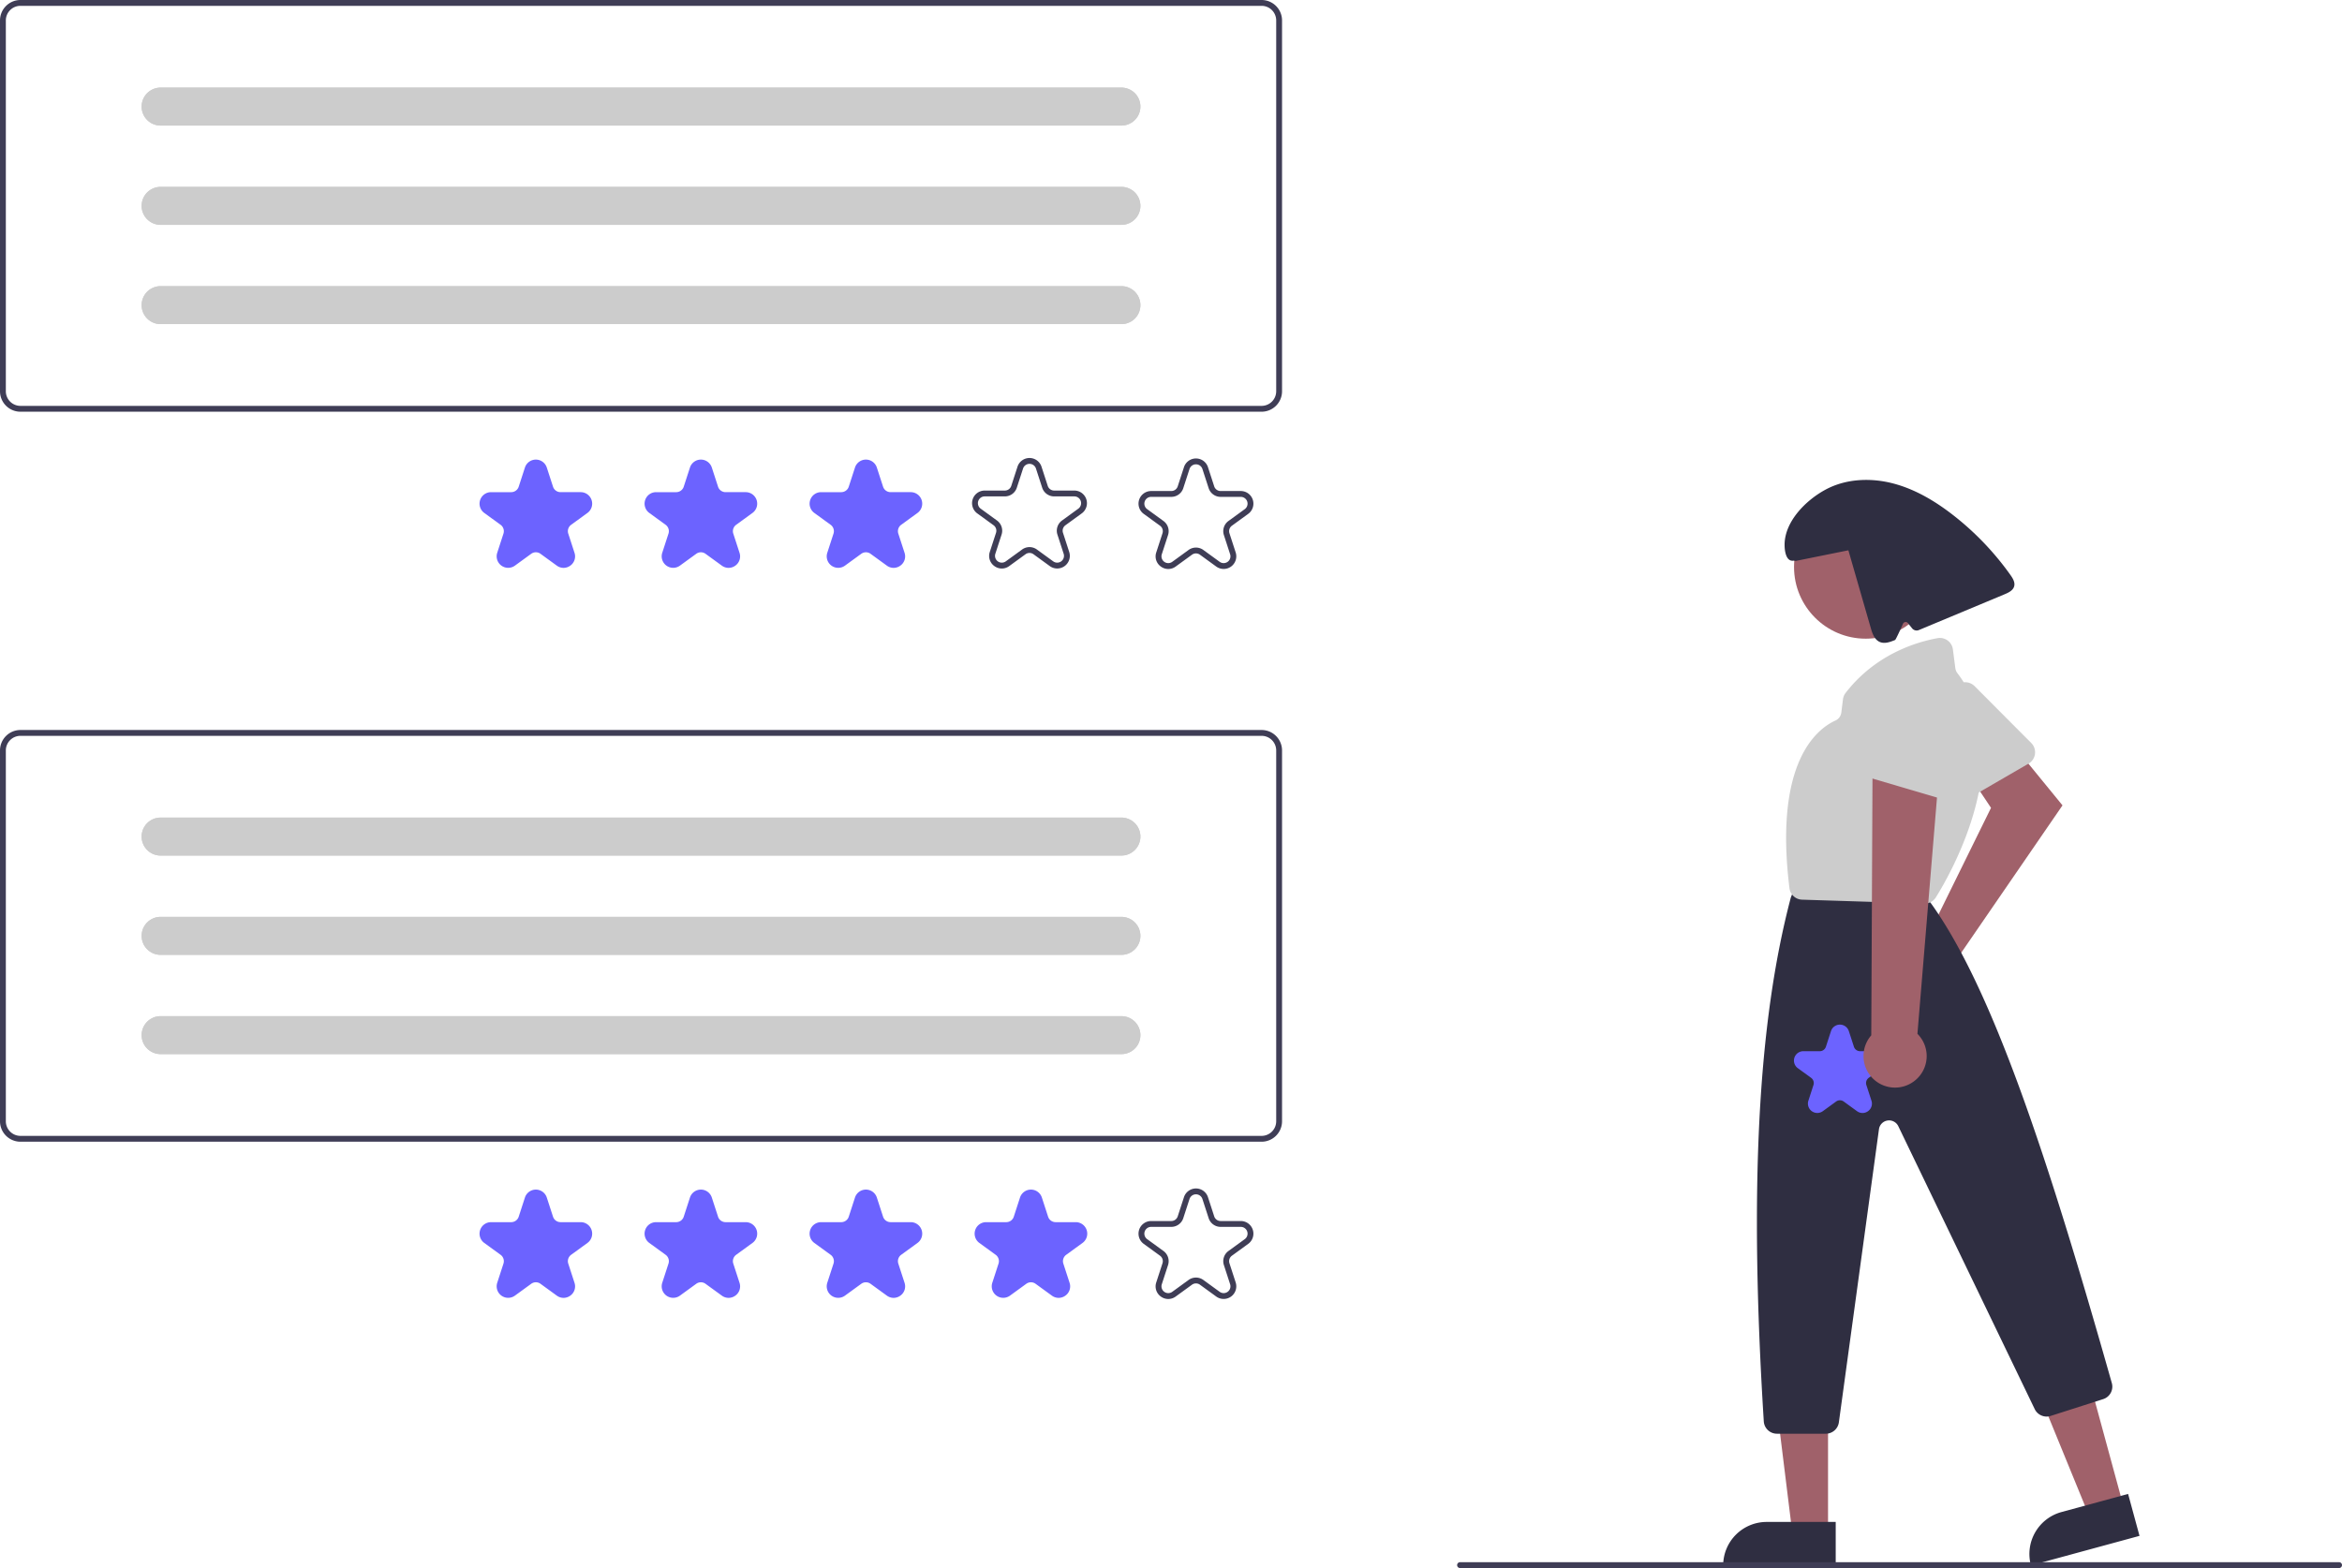 <svg data-name="Layer 1" xmlns="http://www.w3.org/2000/svg" width="801.953" height="537"><path d="M658.25 321.503a10.527 10.527 0 011.62-.346l21.899-44.497-6.686-10.023 13.808-12.067 17.357 21.24-35.35 51.449a10.496 10.496 0 11-12.649-5.756z" fill="#a0616a"/><path d="M695.632 260.718a4.514 4.514 0 01-1.016.801l-22.406 12.989a4.5 4.5 0 01-6.324-1.968l-10.897-23.023a4.476 4.476 0 011.537-5.645l13.89-9.448a4.502 4.502 0 015.717.544l19.413 19.481a4.504 4.504 0 01.086 6.27z" fill="#ccc"/><path fill="#a0616a" d="M727.092 515.689l-11.83 3.219-18.045-44.097 17.46-4.751 12.415 45.629z"/><path d="M705.892 517.827l22.815-6.207 3.908 14.364-37.179 10.116a14.887 14.887 0 0110.456-18.273z" fill="#2f2e41"/><path fill="#a0616a" d="M625.961 524.716l-12.259-.001-5.833-47.288 18.094.001-.002 47.288z"/><path d="M604.944 521.212h23.644V536.1h-38.53a14.887 14.887 0 0114.886-14.887z" fill="#2f2e41"/><circle cx="638.878" cy="194.165" r="24.561" fill="#a0616a"/><path d="M625.21 491h-16.753a4.513 4.513 0 01-4.496-4.223c-4.992-79.361-2.072-136.289 9.19-179.153a4.678 4.678 0 01.182-.552l.898-2.243a4.479 4.479 0 014.178-2.829h34.452a4.493 4.493 0 013.417 1.571l4.68 5.46c.09.107.176.215.258.33 21.101 29.425 40.011 86.953 61.913 164.278a4.485 4.485 0 01-2.959 5.516l-18.005 5.762a4.524 4.524 0 01-5.425-2.332l-46.722-96.907a3.5 3.5 0 00-6.62 1.046l-13.729 100.385a4.517 4.517 0 01-4.458 3.891z" fill="#2f2e41"/><path d="M659.068 309.43l-.14-.001-41.85-1.322a4.485 4.485 0 01-4.328-3.954c-5.305-42.941 9.244-54.445 15.746-57.397a3.46 3.46 0 002.012-2.743l.562-4.501a4.484 4.484 0 01.89-2.186c10.193-13.205 24.112-17.433 31.502-18.778a4.493 4.493 0 015.252 3.85l.842 6.462a3.56 3.56 0 00.714 1.692c21.259 27.792-2.425 68.827-7.389 76.77a4.508 4.508 0 01-3.813 2.109z" fill="#ccc"/><path d="M688.431 196.93a97.753 97.753 0 00-19.505-20.42c-6.198-4.841-13.098-8.978-20.71-10.956-7.612-1.979-16.018-1.642-22.963 2.049-6.945 3.69-14.125 11.024-14.17 18.89-.013 2.526.63 5.944 3.118 5.507l.72.096 18.006-3.637 7.67 26.615c.539 1.87 1.262 3.961 3.036 4.758 1.672.751 3.605.044 5.296-.662.279-.117 2.669-5.482 2.669-5.482a1 1 0 011.722-.288l1.42 1.774a2 2 0 002.332.596l29.366-12.258c1.353-.565 2.865-1.302 3.257-2.715.376-1.353-.451-2.721-1.264-3.867z" fill="#2f2e41"/><path d="M800.953 537h-301a1 1 0 010-2h301a1 1 0 010 2z" fill="#3f3d56"/><path d="M637.77 381.164a3.203 3.203 0 01-1.89-.625l-4.551-3.308a2.206 2.206 0 00-2.602 0l-4.552 3.308a3.213 3.213 0 01-4.945-3.593l1.738-5.35a2.207 2.207 0 00-.804-2.475l-4.552-3.308a3.213 3.213 0 011.89-5.813h5.626a2.208 2.208 0 002.105-1.53l1.738-5.35a3.213 3.213 0 016.113 0l1.739 5.35a2.208 2.208 0 002.105 1.53h5.626a3.213 3.213 0 011.889 5.813l-4.552 3.307a2.208 2.208 0 00-.804 2.475l1.739 5.351a3.165 3.165 0 01-1.168 3.593 3.203 3.203 0 01-1.888.625z" fill="#6c63ff"/><path d="M655.165 370.466a10.743 10.743 0 001.407-16.412l7.773-93.872-23.144 3.184-.44 91.205a10.8 10.8 0 0014.404 15.895z" fill="#a0616a"/><path d="M665.857 273.7a4.514 4.514 0 01-1.28-.186l-24.846-7.308a4.5 4.5 0 01-2.927-5.941l9.195-23.754a4.476 4.476 0 015.152-2.772l16.415 3.569a4.502 4.502 0 013.542 4.521l-.763 27.492a4.504 4.504 0 01-4.488 4.378z" fill="#ccc"/><path d="M432 391H7a7.008 7.008 0 01-7-7V257a7.008 7.008 0 017-7h425a7.008 7.008 0 017 7v127a7.008 7.008 0 01-7 7zM7 252a5.006 5.006 0 00-5 5v127a5.006 5.006 0 005 5h425a5.006 5.006 0 005-5V257a5.006 5.006 0 00-5-5z" fill="#3f3d56"/><path d="M192.975 444.475a3.925 3.925 0 01-2.314-.766l-5.576-4.051a2.702 2.702 0 00-3.188 0l-5.576 4.051a3.937 3.937 0 01-6.058-4.4l2.13-6.556a2.705 2.705 0 00-.985-3.032l-5.576-4.052a3.936 3.936 0 012.313-7.12h6.893a2.705 2.705 0 002.58-1.874l2.129-6.556a3.937 3.937 0 017.488 0l2.13 6.556a2.705 2.705 0 002.579 1.873h6.893a3.937 3.937 0 012.313 7.121l-5.576 4.052a2.705 2.705 0 00-.985 3.032l2.13 6.555a3.877 3.877 0 01-1.43 4.401 3.924 3.924 0 01-2.314.766zM249.484 444.475a3.925 3.925 0 01-2.314-.766l-5.577-4.051a2.702 2.702 0 00-3.187 0l-5.577 4.051a3.937 3.937 0 01-6.058-4.4l2.13-6.556a2.705 2.705 0 00-.984-3.032l-5.577-4.052a3.937 3.937 0 012.314-7.12h6.893a2.705 2.705 0 002.579-1.874l2.13-6.556a3.936 3.936 0 017.487 0l2.13 6.556a2.705 2.705 0 002.58 1.873h6.892a3.937 3.937 0 012.314 7.121l-5.576 4.052a2.705 2.705 0 00-.986 3.032l2.13 6.555a3.877 3.877 0 01-1.43 4.401 3.924 3.924 0 01-2.313.766zM305.992 444.475a3.924 3.924 0 01-2.314-.766l-5.576-4.051a2.708 2.708 0 00-3.188 0l-5.576 4.051a3.936 3.936 0 01-6.058-4.4l2.13-6.556a2.705 2.705 0 00-.985-3.032l-5.576-4.052a3.937 3.937 0 012.314-7.12h6.892a2.705 2.705 0 002.579-1.874l2.13-6.556a3.936 3.936 0 017.488 0l2.13 6.556a2.705 2.705 0 002.579 1.873h6.892a3.937 3.937 0 012.314 7.121l-5.576 4.052a2.705 2.705 0 00-.985 3.032l2.13 6.555a3.878 3.878 0 01-1.43 4.401 3.925 3.925 0 01-2.314.766zM362.5 444.475a3.925 3.925 0 01-2.313-.766l-5.577-4.051a2.702 2.702 0 00-3.187 0l-5.577 4.051a3.937 3.937 0 01-6.058-4.4l2.13-6.556a2.704 2.704 0 00-.985-3.032l-5.576-4.052a3.937 3.937 0 012.314-7.12h6.893a2.705 2.705 0 002.579-1.874l2.13-6.556a3.936 3.936 0 017.487 0l2.13 6.556a2.705 2.705 0 002.579 1.873h6.893a3.937 3.937 0 012.314 7.121l-5.577 4.052a2.705 2.705 0 00-.985 3.032l2.13 6.555a3.877 3.877 0 01-1.43 4.401 3.924 3.924 0 01-2.313.766z" fill="#6c63ff"/><path d="M400.04 444.864a4.313 4.313 0 01-2.54-.841 4.26 4.26 0 01-1.572-4.835l2.13-6.555a2.319 2.319 0 00-.844-2.598l-5.576-4.052a4.324 4.324 0 012.542-7.822h6.892a2.318 2.318 0 002.21-1.606l2.13-6.556a4.324 4.324 0 018.226 0l2.13 6.556a2.318 2.318 0 002.21 1.606h6.893a4.324 4.324 0 012.541 7.822l-5.576 4.052a2.318 2.318 0 00-.845 2.598l2.13 6.555a4.324 4.324 0 01-6.654 4.834l-5.576-4.05a2.318 2.318 0 00-2.732 0l-5.577 4.05a4.31 4.31 0 01-2.541.842zm9.485-7.34a4.315 4.315 0 012.541.829l5.577 4.051a2.324 2.324 0 003.576-2.598l-2.13-6.555a4.313 4.313 0 011.571-4.834l5.576-4.052a2.324 2.324 0 00-1.366-4.204h-6.892a4.313 4.313 0 01-4.113-2.988l-2.13-6.555a2.324 2.324 0 00-4.42 0l-2.13 6.555a4.312 4.312 0 01-4.113 2.988h-6.893a2.324 2.324 0 00-1.366 4.204l5.577 4.052a4.314 4.314 0 011.57 4.834l-2.13 6.555a2.324 2.324 0 003.577 2.598l5.576-4.051a4.317 4.317 0 012.542-.828z" fill="#3f3d56"/><path d="M55 280a6.5 6.5 0 000 13h329a6.5 6.5 0 100-13zM55 314a6.5 6.5 0 000 13h329a6.5 6.5 0 100-13zM55 348a6.5 6.5 0 000 13h329a6.5 6.5 0 100-13z" fill="#ccc"/><path d="M55 280a6.5 6.5 0 000 13h329a6.5 6.5 0 100-13zM55 314a6.5 6.5 0 000 13h329a6.5 6.5 0 100-13zM55 348a6.5 6.5 0 000 13h329a6.5 6.5 0 100-13z" fill="#ccc"/><path d="M432 141H7a7.008 7.008 0 01-7-7V7a7.008 7.008 0 017-7h425a7.008 7.008 0 017 7v127a7.008 7.008 0 01-7 7zM7 2a5.006 5.006 0 00-5 5v127a5.006 5.006 0 005 5h425a5.006 5.006 0 005-5V7a5.006 5.006 0 00-5-5z" fill="#3f3d56"/><path d="M192.975 194.475a3.925 3.925 0 01-2.314-.766l-5.576-4.051a2.702 2.702 0 00-3.188 0l-5.576 4.051a3.937 3.937 0 01-6.058-4.4l2.13-6.556a2.705 2.705 0 00-.985-3.032l-5.576-4.052a3.936 3.936 0 012.313-7.12h6.893a2.705 2.705 0 002.58-1.874l2.129-6.556a3.937 3.937 0 017.488 0l2.13 6.556a2.705 2.705 0 002.579 1.873h6.893a3.937 3.937 0 012.313 7.121l-5.576 4.052a2.705 2.705 0 00-.985 3.032l2.13 6.555a3.877 3.877 0 01-1.43 4.401 3.924 3.924 0 01-2.314.766zM249.484 194.475a3.925 3.925 0 01-2.314-.766l-5.577-4.051a2.702 2.702 0 00-3.187 0l-5.577 4.051a3.937 3.937 0 01-6.058-4.4l2.13-6.556a2.705 2.705 0 00-.984-3.032l-5.577-4.052a3.937 3.937 0 012.314-7.12h6.893a2.705 2.705 0 002.579-1.874l2.13-6.556a3.936 3.936 0 017.487 0l2.13 6.556a2.705 2.705 0 002.58 1.873h6.892a3.937 3.937 0 012.314 7.121l-5.576 4.052a2.705 2.705 0 00-.986 3.032l2.13 6.555a3.877 3.877 0 01-1.43 4.401 3.924 3.924 0 01-2.313.766zM305.992 194.475a3.924 3.924 0 01-2.314-.766l-5.576-4.051a2.708 2.708 0 00-3.188 0l-5.576 4.051a3.936 3.936 0 01-6.058-4.4l2.13-6.556a2.705 2.705 0 00-.985-3.032l-5.576-4.052a3.937 3.937 0 012.314-7.12h6.892a2.705 2.705 0 002.579-1.874l2.13-6.556a3.936 3.936 0 017.488 0l2.13 6.556a2.705 2.705 0 002.579 1.873h6.892a3.937 3.937 0 012.314 7.121l-5.576 4.052a2.705 2.705 0 00-.985 3.032l2.13 6.555a3.878 3.878 0 01-1.43 4.401 3.925 3.925 0 01-2.314.766z" fill="#6c63ff"/><path d="M400.04 194.864a4.313 4.313 0 01-2.54-.841 4.26 4.26 0 01-1.572-4.835l2.13-6.555a2.319 2.319 0 00-.844-2.598l-5.576-4.052a4.324 4.324 0 012.542-7.822h6.892a2.318 2.318 0 002.21-1.606l2.13-6.556a4.324 4.324 0 018.226 0l2.13 6.556a2.318 2.318 0 002.21 1.606h6.893a4.324 4.324 0 012.541 7.822l-5.576 4.052a2.318 2.318 0 00-.845 2.598l2.13 6.555a4.324 4.324 0 01-6.654 4.834l-5.576-4.05a2.318 2.318 0 00-2.732 0l-5.577 4.05a4.31 4.31 0 01-2.541.842zm9.485-7.34a4.315 4.315 0 012.541.829l5.577 4.051a2.324 2.324 0 003.576-2.598l-2.13-6.555a4.313 4.313 0 011.571-4.835l5.576-4.051a2.324 2.324 0 00-1.366-4.204h-6.892a4.313 4.313 0 01-4.113-2.988l-2.13-6.555a2.324 2.324 0 00-4.42 0l-2.13 6.555a4.312 4.312 0 01-4.113 2.988h-6.893a2.324 2.324 0 00-1.366 4.204l5.577 4.051a4.314 4.314 0 011.57 4.835l-2.13 6.555a2.324 2.324 0 003.577 2.598l5.576-4.051a4.317 4.317 0 012.542-.828zM343.04 194.703a4.313 4.313 0 01-2.54-.84 4.26 4.26 0 01-1.572-4.836l2.13-6.555a2.319 2.319 0 00-.844-2.598l-5.576-4.052A4.324 4.324 0 01337.18 168h6.892a2.318 2.318 0 002.21-1.606l2.13-6.555a4.324 4.324 0 018.226 0l2.13 6.555a2.318 2.318 0 002.21 1.606h6.893a4.324 4.324 0 012.541 7.822l-5.576 4.052a2.318 2.318 0 00-.845 2.598l2.13 6.555a4.324 4.324 0 01-6.654 4.835l-5.576-4.051a2.318 2.318 0 00-2.732 0l-5.577 4.05a4.31 4.31 0 01-2.541.842zm9.485-7.339a4.315 4.315 0 012.541.828l5.577 4.052a2.324 2.324 0 003.576-2.598l-2.13-6.556a4.313 4.313 0 011.571-4.834l5.576-4.052A2.324 2.324 0 00367.87 170h-6.892a4.313 4.313 0 01-4.113-2.988l-2.13-6.555a2.324 2.324 0 00-4.42 0l-2.13 6.555a4.312 4.312 0 01-4.113 2.988h-6.892a2.324 2.324 0 00-1.367 4.204l5.577 4.052a4.314 4.314 0 011.57 4.834l-2.13 6.556a2.324 2.324 0 003.577 2.598l5.577-4.052a4.317 4.317 0 012.541-.828z" fill="#3f3d56"/><path d="M55 30a6.5 6.5 0 000 13h329a6.5 6.5 0 000-13zM55 64a6.5 6.5 0 000 13h329a6.5 6.5 0 000-13zM55 98a6.5 6.5 0 000 13h329a6.5 6.5 0 000-13z" fill="#ccc"/><path d="M55 30a6.5 6.5 0 000 13h329a6.5 6.5 0 000-13zM55 64a6.5 6.5 0 000 13h329a6.5 6.5 0 000-13zM55 98a6.5 6.5 0 000 13h329a6.5 6.5 0 000-13z" fill="#ccc"/></svg>